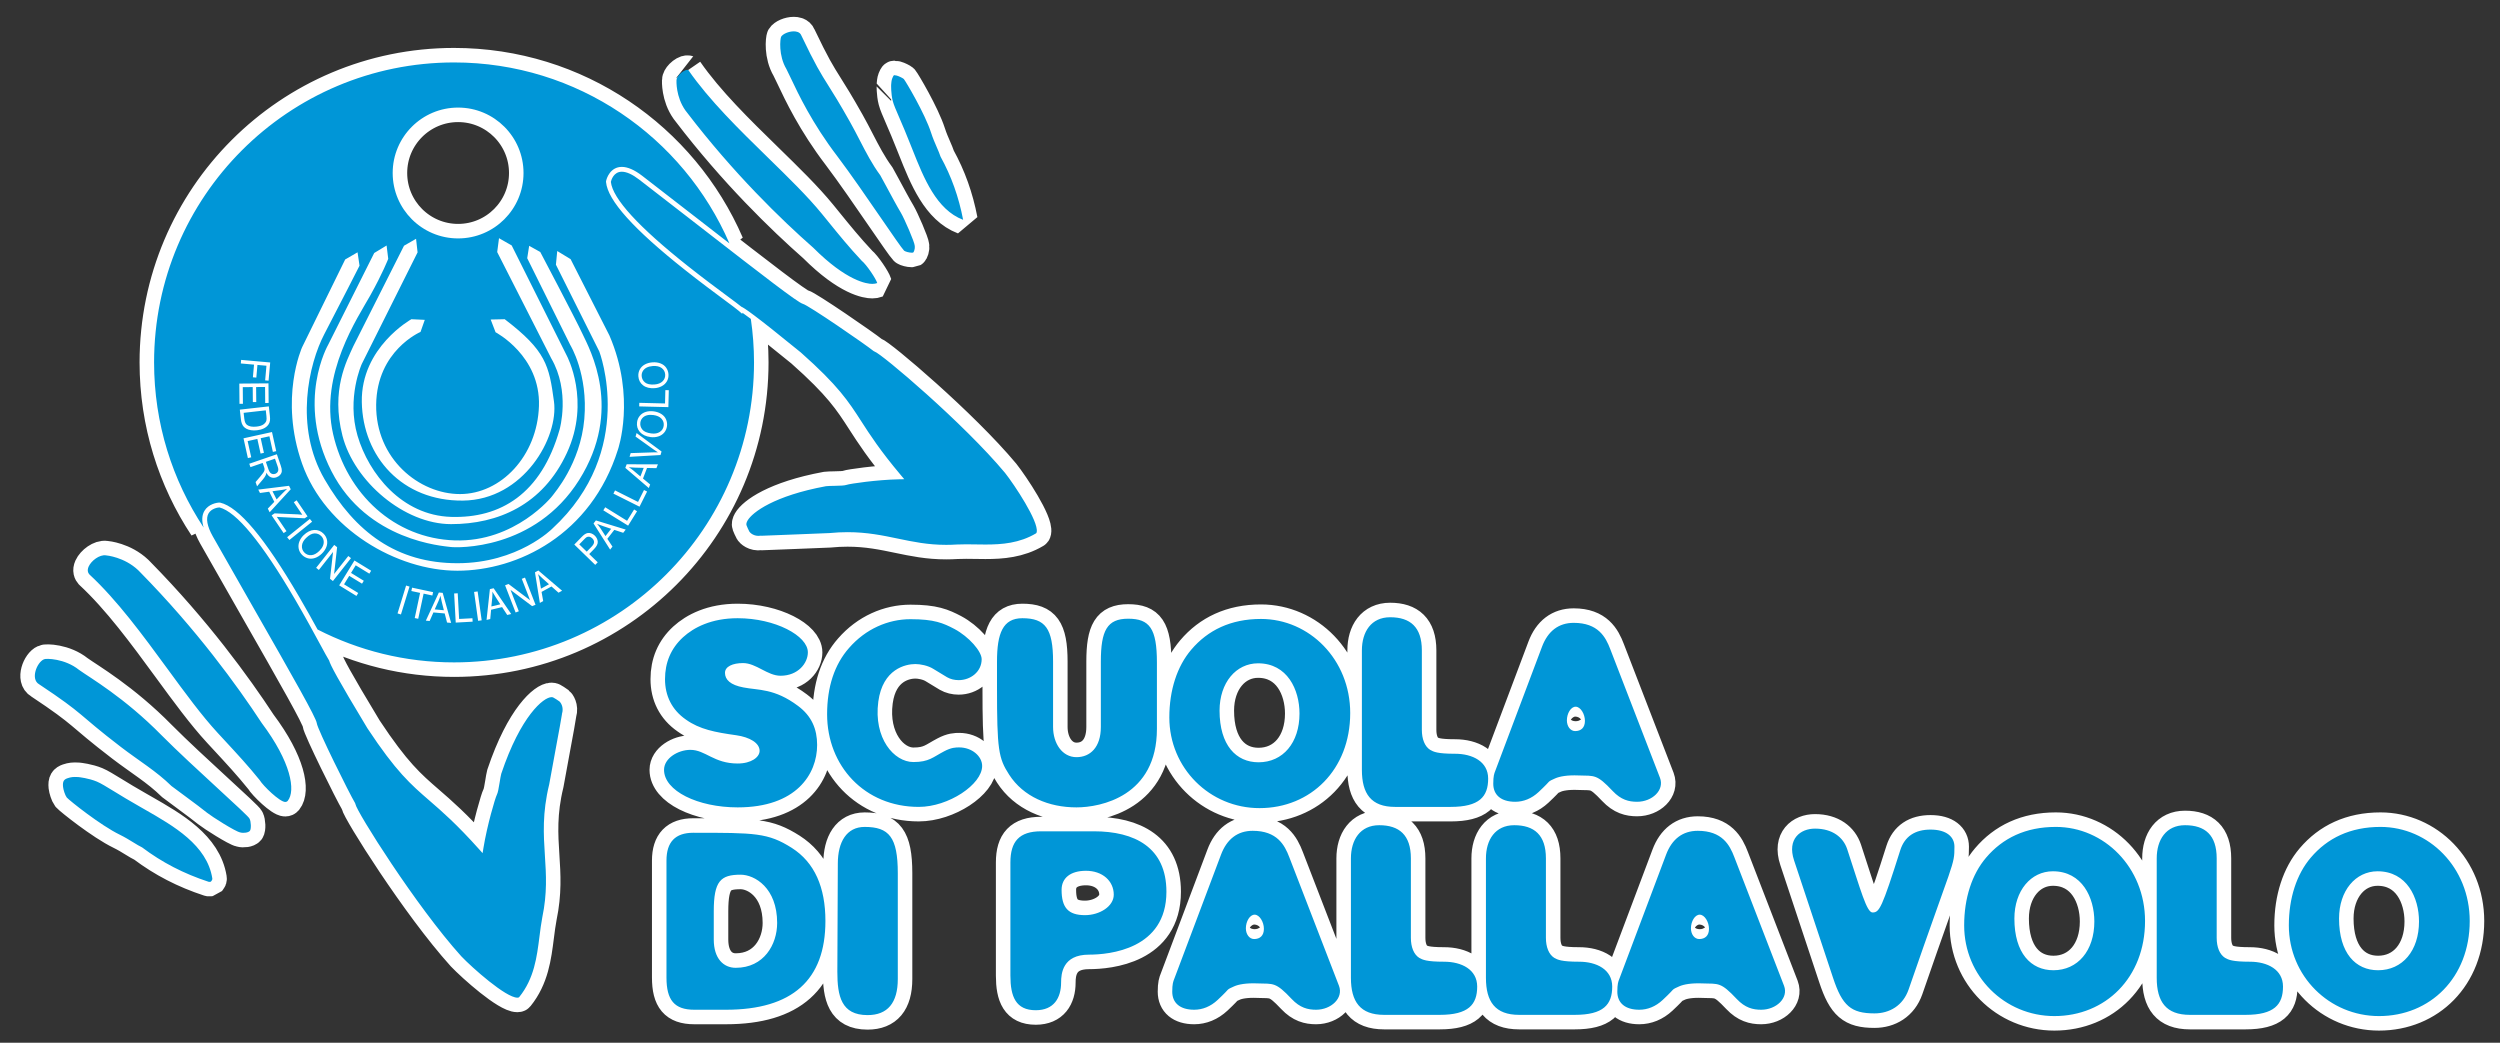 <?xml version="1.0" encoding="UTF-8" standalone="no"?>
<!DOCTYPE svg PUBLIC "-//W3C//DTD SVG 1.1//EN" "http://www.w3.org/Graphics/SVG/1.1/DTD/svg11.dtd">
<svg width="100%" height="100%" viewBox="0 0 2153 898" version="1.1" xmlns="http://www.w3.org/2000/svg" xmlns:xlink="http://www.w3.org/1999/xlink" xml:space="preserve" xmlns:serif="http://www.serif.com/" style="fill-rule:evenodd;clip-rule:evenodd;stroke-miterlimit:1;">
    <rect x="0" y="0" width="2153" height="898" fill="#333333" stroke="none"/>
    <g id="scuolapallavolo-logo" transform="matrix(1,0,0,1,29.151,26.335)">
        <rect x="-29.151" y="-26.335" width="2152.78" height="897.222" style="fill:none;"/>
        <g transform="matrix(1,0,0,1,-29.151,-26.335)">
            <path d="M1769.22,875.046C1726.39,875.046 1691.54,840.614 1691.54,796.954C1691.54,773.433 1698.26,752.863 1710.44,738.588C1724.71,721.792 1744.45,712.138 1770.48,712.138C1812.04,712.138 1847.31,746.988 1847.31,793.171C1847.31,841.875 1813.3,875.046 1769.22,875.046ZM2048.82,875.046C2006,875.046 1971.15,840.614 1971.15,796.954C1971.15,773.433 1977.86,752.863 1990.05,738.588C2004.32,721.792 2024.05,712.138 2050.09,712.138C2091.65,712.138 2126.92,746.988 2126.92,793.171C2126.92,841.875 2092.91,875.046 2048.82,875.046ZM773.183,843.137C773.183,863.71 764.367,874.208 747.154,874.208C724.479,874.208 721.121,857.834 721.121,836.838L721.538,743.624C721.538,725.153 729.096,712.141 744.629,712.141C765.625,712.141 773.183,720.953 773.183,752.024L773.183,843.137ZM1215.05,807.654C1215.05,815.638 1217.57,821.929 1222.19,824.875C1225.13,826.55 1228.49,828.225 1243.6,828.225C1258.72,828.225 1272.15,834.949 1272.15,849.646C1272.15,865.183 1264.6,873.996 1239.83,873.996L1191.96,873.996C1171.39,873.996 1163.41,862.658 1163.41,842.086L1163.41,739.213C1163.41,723.263 1171.39,710.667 1187.76,710.667C1204.97,710.667 1215.05,719.063 1215.05,739.213L1215.05,807.654ZM1909.01,807.654C1909.01,815.638 1911.53,821.929 1916.16,824.875C1919.1,826.55 1922.45,828.225 1937.57,828.225C1952.68,828.225 1966.12,834.949 1966.12,849.646C1966.12,865.183 1958.57,873.996 1933.79,873.996L1885.92,873.996C1865.35,873.996 1857.37,862.658 1857.37,842.086L1857.37,739.213C1857.37,723.263 1865.35,710.667 1881.73,710.667C1898.94,710.667 1909.01,719.063 1909.01,739.213L1909.01,807.654ZM1331.34,807.654C1331.34,815.638 1333.86,821.929 1338.48,824.875C1341.42,826.55 1344.78,828.225 1359.9,828.225C1375,828.225 1388.44,834.949 1388.44,849.646C1388.44,865.183 1380.89,873.996 1356.12,873.996L1308.25,873.996C1287.67,873.996 1279.69,862.658 1279.69,842.086L1279.69,739.213C1279.69,723.263 1287.67,710.667 1304.05,710.667C1321.26,710.667 1331.34,719.063 1331.34,739.213L1331.34,807.654ZM1612.62,785.821C1618.5,785.821 1620.6,782.467 1636.55,732.079C1640.33,720.325 1649.15,714.442 1662.59,714.442C1676.44,714.442 1683.16,720.742 1683.16,729.142C1683.16,745.938 1682.53,739.638 1643.69,852.163C1638.87,866.021 1627.32,872.733 1614.3,872.733C1594.15,872.733 1586.59,866.233 1578.61,842.088L1545.03,740.9C1538.93,722.425 1550.48,713.604 1563.08,713.604C1578.19,713.604 1587.43,721.163 1590.79,731.238C1602.55,766.933 1607.58,785.821 1612.62,785.821ZM1004.52,767.983C1004.52,817.529 955.392,822.142 937.758,822.142C915.083,822.142 913.821,838.517 913.821,846.075C913.821,859.513 907.525,870.008 891.992,870.008C874.775,870.008 870.158,858.25 870.158,840.2L870.158,742.788C870.158,724.729 877.713,715.917 896.613,715.917L941.954,715.917C977.225,715.917 1004.52,729.775 1004.52,767.983ZM710.85,793.171C710.85,843.975 682.3,869.588 625.196,869.588L597.904,869.588C580.692,869.588 573.971,861.188 573.971,841.875L573.971,741.113C573.971,725.154 581.529,717.179 597.063,717.179C650.383,717.179 661.304,717.179 681.879,730.192C701.613,742.788 710.85,764.2 710.85,793.171ZM1153.14,849.013C1157.12,859.51 1146.42,869.585 1133.4,869.585C1126.27,869.585 1119.55,867.909 1112.41,860.349C1098.55,845.651 1096.87,847.336 1083.02,846.913C1073.36,846.498 1066.64,847.751 1062.86,849.435C1059.92,850.697 1058.24,851.535 1057.4,852.373C1057.4,852.373 1054.67,855.523 1048.59,861.187C1042.5,866.859 1035.57,869.585 1028.43,869.585C1016.25,869.585 1009.54,863.71 1009.54,854.05C1009.54,847.336 1010.38,845.236 1011.22,843.137L1051.53,736.075C1056.56,722.638 1065.8,715.492 1078.82,715.492C1099.81,715.492 1106.32,727.675 1110.31,738.163L1153.14,849.013ZM1536.43,849.013C1540.42,859.51 1529.72,869.585 1516.7,869.585C1509.56,869.585 1502.85,867.909 1495.7,860.349C1481.85,845.651 1480.17,847.336 1466.32,846.913C1456.66,846.498 1449.94,847.751 1446.16,849.435C1443.22,850.697 1441.55,851.535 1440.7,852.373C1440.7,852.373 1437.97,855.523 1431.88,861.187C1425.8,866.859 1418.87,869.585 1411.73,869.585C1399.55,869.585 1392.84,863.71 1392.84,854.05C1392.84,847.336 1393.67,845.236 1394.52,843.137L1434.82,736.075C1439.86,722.638 1449.1,715.492 1462.12,715.492C1483.11,715.492 1489.62,727.675 1493.6,738.163L1536.43,849.013ZM188.921,436.988C187.254,437.063 181.996,438.038 179.617,442.113C177.108,446.404 178.371,453.258 183.263,461.929C194.938,482.6 207.167,503.996 218.692,524.163C252.921,584.083 272.317,618.204 272.808,622.796C273.379,628.05 300.813,683.275 305.817,691.638L306.1,692.488C306.971,698.758 358.442,780.588 397.313,823.613C406.621,833.379 435.625,859.196 445.563,859.196C446.733,859.196 447.067,858.783 447.188,858.625C460.029,842.704 462.354,824.288 464.604,806.475C465.329,800.721 466.013,795.288 467.038,789.929C471.35,769.204 470.338,753.438 469.263,736.746C468.113,718.813 466.917,700.267 472.983,675.446C474.396,667.533 476.454,656.4 478.408,645.854C481.092,631.371 483.863,616.4 483.963,615.058L483.925,614.65L484.046,614.525C485.746,608.788 482.663,604.771 481.808,604.083C480.525,603.046 477.513,601.279 476.454,600.683C476.096,600.496 475.592,600.383 475.013,600.383C468.104,600.383 448.421,616.521 431.671,666.388C431.221,668.004 430.758,670.917 430.308,673.725C429.446,679.067 428.813,682.696 427.854,684.533C426.475,687.183 419.55,710.575 416.313,730.425L415.613,734.725L412.708,731.479C393.275,709.767 380.771,698.938 369.738,689.383C353.75,675.533 341.125,664.596 316.388,627.142C290.196,583.796 284.413,572.413 283.463,568.871C282.063,566.65 279.388,561.713 275.754,555.013C270.246,544.85 262.704,530.925 253.958,515.967C225.483,467.242 203.6,440.675 188.921,436.988ZM1768.38,835.577C1789.37,835.577 1803.65,818.779 1803.65,793.592C1803.65,773.021 1793.15,750.346 1767.96,750.346C1749.06,750.346 1734.79,766.933 1734.79,791.071C1734.79,820.879 1749.06,835.577 1768.38,835.577ZM2047.99,835.577C2068.97,835.577 2083.25,818.779 2083.25,793.592C2083.25,773.021 2072.76,750.346 2047.56,750.346C2028.67,750.346 2014.39,766.933 2014.39,791.071C2014.39,820.879 2028.67,835.577 2047.99,835.577ZM614.7,809.129C614.7,825.504 623.1,833.478 633.592,833.478C657.946,833.478 669.283,813.329 669.283,794.854C669.283,764.621 649.971,753.288 637.792,753.288C620.575,753.288 614.7,758.746 614.7,784.771L614.7,809.129ZM1463.38,808.704C1468.42,808.704 1471.78,805.767 1471.78,799.892C1471.78,794.008 1467.99,787.717 1463.79,787.717C1459.6,787.717 1456.24,793.592 1456.24,799.467C1456.24,804.504 1459.18,808.704 1463.38,808.704ZM1080.08,808.704C1085.11,808.704 1088.47,805.767 1088.47,799.892C1088.47,794.008 1084.7,787.717 1080.5,787.717C1076.3,787.717 1072.94,793.592 1072.94,799.467C1072.94,804.504 1075.88,808.704 1080.08,808.704ZM934.396,788.133C946.992,788.133 959.171,780.575 959.171,770.5C959.171,758.746 949.517,749.925 935.238,749.925C921.8,749.925 914.246,756.225 914.246,766.3C914.246,781.421 919.704,788.133 934.396,788.133ZM180.321,759.492L179.6,759.375C158.271,752.392 139.538,742.708 122.367,729.775C120.192,728.767 117.533,727.125 114.708,725.392C111.321,723.313 107.488,720.954 103.125,718.829C86.567,710.788 59.817,689.425 57.504,686.821C55.958,684.788 54.55,680 54.304,677.7C53.771,672.679 55.187,671.233 58.183,670.196C61.196,669.154 63.367,669.013 66.467,669.179L67.662,669.238C68.133,669.283 76.337,670.154 83.433,673.113C86.779,674.508 91.612,677.471 98.304,681.567C104.104,685.117 111.313,689.533 120.083,694.483L124.571,697.054C149.725,711.45 178.242,727.767 182.829,756.388C182.954,757.129 182.708,757.958 182.171,758.592L181.55,759.325L180.321,759.492ZM104.104,643.283C119.996,655.45 134.533,664.033 147.692,676.933C150.267,679.05 170.637,693.658 178.387,699.996C182.279,703.138 202.858,716.233 206.879,716.888C209.671,717.675 213.913,717.121 215.213,715.504C216.517,713.888 216.158,707.371 214.958,705.15C214.688,702.829 166.433,660.667 139.15,633.229C106.992,600.521 77.483,583.692 68.053,576.892C55.858,567.058 39.4,566.838 37.858,567.792C31.717,570.346 26.037,584.971 33.687,589.292C74.158,616.188 65.701,613.867 104.104,643.283ZM1084.7,695.954C1041.88,695.954 1007.03,661.521 1007.03,617.854C1007.03,594.342 1013.74,573.771 1025.92,559.496C1040.2,542.7 1059.93,533.038 1085.96,533.038C1127.53,533.038 1162.8,567.896 1162.8,614.079C1162.8,662.783 1128.79,695.954 1084.7,695.954ZM906.904,626.038C906.904,640.321 914.879,652.071 927.054,652.071C938.813,652.071 948.05,643.671 948.05,626.038L948.05,569.779C948.05,542.908 953.508,532.833 971.563,532.833C990.033,532.833 996.333,541.225 996.333,570.617L996.333,627.721C996.333,685.663 948.05,695.317 927.054,695.317C903.125,695.317 881.288,686.079 869.113,667.192C859.875,652.908 858.617,645.771 858.617,592.029L858.617,569.779C858.617,545.421 863.654,532.408 880.446,532.408C900.183,532.408 906.904,541.225 906.904,569.779L906.904,626.038ZM634.013,633.183C615.958,630.663 602.521,628.138 590.767,619.746C578.592,611.35 572.713,599.167 572.713,584.892C572.713,570.617 577.75,558.442 588.25,548.783C597.483,540.388 612.6,532.408 635.275,532.408C667.608,532.408 695.733,547.521 695.733,561.804C695.733,571.042 687.338,581.954 672.221,581.954C660.883,581.954 651.229,571.042 639.892,571.042C631.075,571.042 624.358,573.979 624.358,579.442C624.358,585.317 628.975,589.929 640.313,592.029C652.908,594.554 666.971,592.663 687.338,607.988C698.883,616.6 703.713,627.721 703.713,641.575C703.713,666.771 685.658,695.317 635.275,695.317C600.842,695.317 571.871,681.042 571.871,662.992C571.871,652.908 584.05,645.771 594.542,645.771C607.563,645.771 614.7,657.533 635.275,657.533C647.029,657.533 654.171,652.071 654.171,646.621C654.171,639.896 645.771,634.858 634.013,633.183ZM1224.5,628.563C1224.5,636.538 1227.02,642.838 1231.64,645.775C1234.58,647.458 1237.94,649.133 1253.06,649.133C1268.17,649.133 1281.6,655.858 1281.6,670.546C1281.6,686.083 1274.05,694.904 1249.27,694.904L1201.41,694.904C1180.83,694.904 1172.86,683.567 1172.86,662.996L1172.86,560.121C1172.86,544.171 1180.83,531.575 1197.21,531.575C1214.42,531.575 1224.5,539.971 1224.5,560.121L1224.5,628.563ZM813.075,647.033C819.375,643.671 823.154,643.671 826.096,643.671C837.008,643.671 845.825,651.233 845.825,659.629C845.825,675.579 816.854,694.9 791.242,694.9C744.638,694.9 712.308,659.629 712.308,615.125C712.308,591.613 718.608,572.292 731.204,558.021C745.479,541.646 764.792,533.246 784.104,533.246C804.675,533.246 812.238,536.608 821.896,541.646C834.492,548.367 845.408,560.958 845.408,567.679C845.408,578.592 835.746,585.729 825.671,585.729C821.896,585.729 818.538,584.892 815.6,583.213L803.838,576.079C799.225,573.142 792.504,571.879 788.304,571.879C779.904,571.879 760.175,576.079 756.396,604.213C752.196,635.696 769.829,656.271 786.625,656.271C800.063,656.271 803.421,652.071 813.075,647.033ZM245.625,690.646C240.954,690.646 226.6,676.821 223.588,671.767C213.633,659.433 204.233,649.275 193.342,637.513L187.5,631.196C173.725,616.283 159.429,596.763 144.3,576.1C122.992,547.004 100.963,516.929 77.013,494.733C76,493.613 74.771,491.433 76.362,487.883C78.583,482.933 85.754,477.408 91.254,478.275C91.742,478.308 107,479.679 119.05,491.088L120.779,492.85C169.138,542.017 204.333,590.542 225.342,622.583C250.688,656.321 254.783,681.017 247.829,689.646C247.304,690.292 246.525,690.646 245.625,690.646ZM1429.6,669.917C1433.58,680.417 1422.88,690.492 1409.86,690.492C1402.73,690.492 1396.01,688.813 1388.87,681.254C1375.01,666.554 1373.33,668.242 1359.48,667.817C1349.82,667.396 1343.1,668.654 1339.32,670.342C1336.38,671.592 1334.71,672.442 1333.87,673.279C1333.87,673.279 1331.13,676.429 1325.05,682.092C1318.96,687.763 1312.03,690.492 1304.9,690.492C1292.71,690.492 1286,684.613 1286,674.954C1286,668.242 1286.84,666.142 1287.67,664.042L1327.98,556.971C1333.02,543.533 1342.27,536.396 1355.28,536.396C1376.28,536.396 1382.78,548.571 1386.77,559.071L1429.6,669.917ZM1083.86,656.483C1104.86,656.483 1119.13,639.688 1119.13,614.5C1119.13,593.929 1108.63,571.246 1083.45,571.246C1064.55,571.246 1050.28,587.833 1050.28,611.979C1050.28,641.788 1064.55,656.483 1083.86,656.483ZM1356.54,629.608C1361.58,629.608 1364.94,626.671 1364.94,620.796C1364.94,614.913 1361.15,608.613 1356.95,608.613C1352.76,608.613 1349.4,614.496 1349.4,620.371C1349.4,625.408 1352.34,629.608 1356.54,629.608ZM646.621,274.638C643.575,272.321 641.033,270.458 639.35,269.325L639.225,270.346L636.267,267.742C634.654,266.321 630.229,263.042 624.108,258.504C615.158,251.862 602.9,242.771 589.792,232.371C545.521,197.287 523.317,172.542 521.904,156.721L521.879,156.492L521.913,156.271C522.254,153.621 525.579,143.725 535.521,143.725C540.525,143.725 546.4,146.287 552.992,151.35C571.029,165.233 589.688,179.729 607.279,193.396C614.279,198.837 621.313,204.296 628.188,209.629C588.517,117.95 497.279,53.779 391.029,53.779C248.354,53.779 132.696,169.437 132.696,312.112C132.696,364.654 148.425,413.508 175.367,454.296C173.633,448.571 173.821,443.775 176.021,440.004C179.463,434.104 186.633,432.813 189.104,432.813L189.629,432.871C205.688,436.637 227.908,463.133 257.558,513.858C263.525,524.071 268.913,533.758 273.496,542.138C308.763,560.196 348.688,570.446 391.029,570.446C533.7,570.446 649.363,454.788 649.363,312.112C649.363,299.379 648.4,286.875 646.621,274.638ZM385.004,536.142L382.971,528.304L373.254,527.442L370.017,534.796L366.75,534.496L377.929,510.271L381.246,510.571L388.513,536.45L385.004,536.142ZM392.467,536.179L391.104,511.1L394.192,510.929L395.396,533.046L406.875,532.429L407.033,535.383L392.467,536.179ZM411.758,534.65L408.275,509.767L411.342,509.342L414.825,534.229L411.758,534.65ZM436.833,529.613L432.413,522.85L422.929,525.121L422.204,533.121L419.017,533.888L421.883,507.358L425.117,506.583L440.254,528.792L436.833,529.613ZM360.175,532.908L357.158,532.267L361.783,510.596L354.263,508.992L354.879,506.087L372.975,509.95L372.35,512.85L364.808,511.237L360.175,532.908ZM345.3,529.175L342.354,528.271L349.729,504.263L352.683,505.167L345.3,529.175ZM458.246,521.987L439.679,508.017L446.808,526.425L444.046,527.488L434.975,504.067L437.929,502.921L456.483,516.888L449.363,498.488L452.121,497.421L461.204,520.842L458.246,521.987ZM379.283,513.046C378.837,514.617 378.275,516.179 377.592,517.717L374.383,524.821L382.263,525.529L380.462,518.375C379.908,516.212 379.517,514.429 379.283,513.046ZM423.938,514.513L423.158,522.275L430.854,520.446L426.867,514.229C425.654,512.354 424.713,510.8 424.042,509.55C424.133,511.192 424.092,512.846 423.938,514.513ZM480.996,510.425L474.95,505.063L466.392,509.75L467.804,517.658L464.925,519.237L460.713,492.904L463.629,491.308L484.083,508.733L480.996,510.425ZM318.083,494.05L306.333,486.842L302.308,493.4L313.313,500.154L311.771,502.663L300.767,495.913L296.292,503.204L308.508,510.692L306.963,513.225L292.113,504.117L305.246,482.696L319.633,491.521L318.083,494.05ZM464.579,499.258L465.875,506.958L472.808,503.15L467.329,498.217C465.663,496.729 464.342,495.475 463.375,494.45C463.888,496.004 464.288,497.608 464.579,499.258ZM284.217,498.438L286.829,475.333L274.588,490.846L272.271,488.996L287.829,469.279L290.325,471.237L287.725,494.325L299.95,478.842L302.279,480.671L286.708,500.4L284.217,498.438ZM260.175,399.35C240.229,342.875 260.175,299.042 260.175,299.042L297.263,223.467L307.929,217.279L309.625,228.804C309.625,228.804 292.483,262.521 279.275,287.804C266.075,313.096 253.146,367.321 279.563,412.833C305.975,458.35 341.654,485.042 393.917,485.042C446.171,485.042 475.667,455.262 475.667,455.262C548.717,387.833 516.125,302.704 516.125,302.704L478.763,227.967L479.888,216.175L491.408,223.187L524.842,288.921C547.875,342.304 532.142,387.254 532.142,387.254C509.104,460.588 445.888,491.504 393.917,491.504C341.938,491.496 280.121,455.817 260.175,399.35ZM514.763,484.258L512.608,486.475L494.583,468.971L500.713,462.654C501.792,461.546 502.675,460.75 503.358,460.279C504.3,459.604 505.25,459.179 506.204,459.025C507.163,458.871 508.175,458.983 509.25,459.375C510.325,459.767 511.313,460.392 512.204,461.254C513.738,462.742 514.596,464.454 514.775,466.392C514.963,468.325 513.9,470.483 511.6,472.85L507.433,477.146L514.763,484.258ZM265.171,480.817C263.213,480.279 261.521,479.296 260.104,477.842C258.567,476.271 257.608,474.462 257.221,472.429C256.833,470.392 257.038,468.367 257.821,466.35C258.613,464.321 259.8,462.55 261.379,461C264.363,458.096 267.429,456.558 270.571,456.396C273.717,456.242 276.429,457.342 278.729,459.692C280.229,461.237 281.188,463.013 281.604,465.021C282.021,467.033 281.838,469.058 281.05,471.092C280.267,473.129 278.967,475.025 277.171,476.775C275.35,478.554 273.383,479.808 271.279,480.525C269.171,481.25 267.138,481.337 265.171,480.817ZM278.696,465.563C278.433,464.092 277.767,462.804 276.692,461.704C275.167,460.142 273.271,459.363 271.017,459.363C268.754,459.363 266.275,460.679 263.563,463.325C261.4,465.442 260.217,467.646 260.025,469.95C259.837,472.246 260.538,474.213 262.125,475.842C263.75,477.508 265.721,478.267 268.021,478.113C270.333,477.958 272.646,476.746 274.967,474.492C276.429,473.058 277.475,471.583 278.121,470.063C278.767,468.533 278.954,467.038 278.696,465.563ZM510.054,463.617C509.3,462.875 508.488,462.429 507.604,462.258C506.725,462.096 505.921,462.217 505.188,462.633C504.717,462.9 503.992,463.538 503.021,464.538L498.863,468.825L505.3,475.083L509.508,470.754C510.892,469.321 511.592,468.029 511.6,466.863C511.617,465.708 511.096,464.625 510.054,463.617ZM536.708,458.862L529.038,456.329L523.042,464.029L527.463,470.729L525.442,473.317L511.146,450.804L513.188,448.183L538.871,456.079L536.708,458.862ZM332.938,211.421L334.346,222.921C334.346,222.921 329.575,235.283 318.896,254.396C308.217,273.496 275.071,322.108 286.871,373.8C298.671,425.496 339.688,463.712 391.667,465.396C443.642,467.079 475.667,427.467 476.233,426.342C476.792,425.229 499.833,399.658 503.208,360.883C506.571,322.117 491.121,297.108 491.121,297.108L454.038,222.367L455.721,211.7L465.279,217.029C465.279,217.029 495.058,273.508 501.517,287.267C507.983,301.037 536.917,352.737 498.713,413.425C460.504,474.112 393.354,471.867 387.725,471.021C382.108,470.183 316.367,466.25 285.467,405.842C254.554,345.437 282.654,296.829 282.654,296.829L322.271,217.883L332.938,211.421ZM729.95,458.3C746.663,458.3 760.175,461.121 773.246,463.846C786.517,466.613 799.05,469.229 814.883,469.229C817.908,469.229 821.004,469.129 824.096,468.929C829.379,468.675 834.725,468.767 840.204,468.854C843.013,468.896 845.846,468.946 848.7,468.946C862.908,468.946 878.004,467.779 892.142,459.367C892.283,459.279 892.663,459.058 892.833,458.129C894.525,448.996 873.717,417.621 865.521,407.238C830.025,364.633 759.092,304.5 753.192,302.771L752.404,302.371C745.104,296.467 696.271,262.892 691.4,261.663C687.075,260.563 657.179,237.446 604.717,196.688C587.129,183.021 568.483,168.529 550.45,154.654C544.608,150.167 539.579,147.892 535.517,147.892C528.313,147.892 526.354,155.363 526.075,156.629C527.621,171.075 549.925,195.458 592.375,229.108C605.433,239.467 617.663,248.533 626.588,255.154C632.25,259.35 636.475,262.483 638.496,264.167C640.646,265.017 649.008,270.325 689.642,303.517C721.992,332.183 730.692,345.683 741.708,362.775C749.304,374.558 757.913,387.921 775.938,409.35L778.746,412.688L774.388,412.775C755.042,413.167 731.888,416.575 729.192,417.533C727.3,418.204 723.75,418.308 718.55,418.408C715.813,418.454 712.988,418.504 711.283,418.725C666.729,426.963 647.888,441.196 643.796,448.304C642.867,449.933 642.542,451.371 642.896,452.363C643.3,453.392 644.571,456.5 645.375,457.854C645.883,458.713 649.229,462.2 654.925,461.363L655.338,461.304L655.738,461.404C658.596,461.358 671.542,460.821 685.254,460.25C695.633,459.813 706.613,459.358 714.525,459.075C719.654,458.563 724.888,458.3 729.95,458.3ZM247.283,462.638L266.846,446.892L268.788,449.292L249.221,465.046L247.283,462.638ZM521.446,461.671L526.313,455.421L519.325,453.071C517.204,452.354 515.496,451.725 514.2,451.171C515.283,452.392 516.296,453.713 517.213,455.113L521.446,461.671ZM244.267,459.104L233.921,443.829L236.479,442.104L256.504,442.967C257.925,443.025 259.2,443.129 260.325,443.296L253.025,432.521L255.475,430.85L264.858,444.688L262.4,446.354L240.621,445.287L238.367,445.108L246.725,457.438L244.267,459.104ZM540.938,452.7L519.579,439.479L521.204,436.858L540.042,448.517L546.1,438.746L548.621,440.3L540.938,452.7ZM311.562,313.446C311.562,313.446 298.313,342.542 307.921,375.271C317.533,408.008 346.108,443.854 388.45,445.15C430.783,446.45 466.108,425.667 481.958,369.821C481.958,369.821 491.313,337.087 474.688,308.517L428.188,217.087L429.746,205.129L440.654,211.362L488.188,306.442C488.188,306.442 508.963,345.146 488.188,390.079C467.413,435.017 428.717,451.375 388.45,451.375C348.188,451.375 305.067,414.763 294.933,375.271C284.804,335.796 298.746,310.5 304.283,298.125L347.929,211.625L358.313,205.65L359.617,217.346L311.562,313.446ZM230.638,438.013L236.217,432.175L231.842,423.454L223.888,424.567L222.417,421.646L248.896,418.383L250.388,421.354L232.217,441.163L230.638,438.013ZM550.754,436.358L528.275,425.104L529.667,422.346L549.475,432.267L554.621,421.987L557.271,423.317L550.754,436.358ZM396.163,425.487C431.279,425.487 462.746,392.896 464.15,349.629C465.554,306.358 426.779,286.138 426.779,286.138L422.571,275.175L434.654,274.9C470.333,302.146 472.863,314.792 477.075,345.7C481.292,376.6 450.95,430.55 398.692,431.112C346.429,431.671 312.438,393.458 311.588,346.258C310.746,299.058 354.3,274.9 354.3,274.9L365.817,275.458L362.163,285.85C362.163,285.85 324.517,301.867 323.954,348.508C323.392,395.142 361.042,425.487 396.163,425.487ZM234.654,423.042L238.208,430.104L243.333,424.808C244.892,423.196 246.196,421.925 247.25,420.992C245.675,421.446 244.058,421.788 242.392,422.017L234.654,423.042ZM565.308,403.188L557.229,403.013L553.742,412.125L559.925,417.246L558.754,420.304L538.504,402.938L539.7,399.837L566.575,399.9L565.308,403.188ZM220.113,415.154L224.046,410.537C225.175,409.188 226.025,408.112 226.592,407.3C227.163,406.483 227.521,405.808 227.667,405.271C227.821,404.729 227.879,404.208 227.842,403.717C227.804,403.358 227.654,402.808 227.392,402.05L226.229,398.667L215.683,402.304L214.675,399.379L238.433,391.2L241.8,400.983C242.475,402.954 242.779,404.517 242.704,405.688C242.633,406.858 242.158,407.933 241.288,408.921C240.412,409.904 239.338,410.621 238.025,411.075C236.342,411.654 234.742,411.637 233.242,411.017C231.733,410.408 230.458,409.092 229.421,407.087C229.283,407.992 229.092,408.717 228.838,409.254C228.292,410.392 227.521,411.563 226.517,412.758L221.375,418.829L220.113,415.154ZM551.529,410.321L554.363,402.933L546.992,402.721C544.754,402.654 542.938,402.55 541.542,402.404C542.938,403.258 544.283,404.217 545.567,405.292L551.529,410.321ZM232.638,406.983C233.192,407.642 233.867,408.05 234.654,408.213C235.442,408.375 236.217,408.325 236.992,408.067C238.113,407.675 238.904,406.975 239.367,405.975C239.833,404.967 239.783,403.646 239.221,402.013L236.813,395.021L228.954,397.729L231.117,404.013C231.571,405.338 232.083,406.333 232.638,406.983ZM209.708,377.483L234.242,372.067L237.887,388.542L234.992,389.183L232.021,375.721L224.504,377.379L227.288,389.987L224.408,390.625L221.625,378.017L213.267,379.862L216.358,393.854L213.471,394.5L209.708,377.483ZM568.833,391.879L542.175,393.425L543.121,390.217L562.342,389.575C563.883,389.517 565.321,389.517 566.638,389.567C565.425,388.833 564.229,388.037 563.05,387.192L547.329,375.971L548.221,372.946L569.729,388.833L568.833,391.879ZM574.404,367.029C574.113,369.208 573.279,371.079 571.929,372.642C570.567,374.204 568.85,375.304 566.771,375.921C564.696,376.55 562.563,376.712 560.375,376.429C556.238,375.883 553.142,374.417 551.079,372.042C549.013,369.671 548.196,366.858 548.629,363.596C548.904,361.454 549.713,359.608 551.046,358.037C552.371,356.467 554.075,355.358 556.158,354.725C558.242,354.079 560.529,353.925 563.025,354.258C565.554,354.6 567.746,355.375 569.613,356.587C571.483,357.792 572.817,359.329 573.608,361.208C574.408,363.079 574.667,365.017 574.404,367.029ZM562.583,357.421C560.558,357.154 558.742,357.233 557.146,357.667C555.554,358.104 554.254,358.879 553.258,360C552.267,361.108 551.671,362.433 551.467,363.954C551.175,366.121 551.733,368.096 553.129,369.871C554.517,371.646 557.096,372.783 560.846,373.283C563.846,373.679 566.308,373.25 568.233,371.971C570.158,370.7 571.275,368.938 571.575,366.675C571.879,364.371 571.263,362.363 569.713,360.633C568.167,358.917 565.792,357.846 562.583,357.421ZM207.479,361.162L206.529,352.787L231.508,349.971L232.4,357.971C232.604,359.771 232.638,361.162 232.508,362.138C232.329,363.504 231.858,364.7 231.108,365.742C230.133,367.087 228.808,368.167 227.154,368.967C225.483,369.771 223.542,370.292 221.313,370.546C219.413,370.763 217.717,370.746 216.204,370.496C214.688,370.25 213.425,369.858 212.392,369.325C211.358,368.787 210.521,368.167 209.883,367.467C209.25,366.758 208.729,365.888 208.321,364.837C207.917,363.787 207.633,362.558 207.479,361.162ZM211.25,364.029C211.65,364.867 212.163,365.508 212.779,365.967C213.642,366.608 214.758,367.058 216.125,367.317C217.492,367.571 219.125,367.583 221.008,367.383C223.613,367.079 225.579,366.463 226.892,365.504C228.204,364.55 229.033,363.475 229.392,362.288C229.633,361.425 229.65,360.083 229.446,358.25L228.9,353.383L209.821,355.533L210.383,360.488C210.55,362.013 210.838,363.192 211.25,364.029ZM575.6,350.621L550.483,349.996L550.567,346.912L572.717,347.462L573.004,335.967L575.967,336.037L575.6,350.621ZM206.092,330.35L231.213,330.146L231.354,347.025L228.388,347.05L228.275,333.254L220.575,333.329L220.692,346.233L217.746,346.258L217.638,333.346L209.079,333.417L209.2,347.75L206.238,347.783L206.092,330.35ZM550.996,318.15C551.983,316.354 553.429,314.929 555.342,313.879C557.254,312.829 559.471,312.225 561.975,312.037C564.521,311.867 566.833,312.179 568.9,312.992C570.975,313.804 572.592,315.042 573.742,316.721C574.9,318.396 575.55,320.242 575.688,322.263C575.85,324.45 575.417,326.454 574.404,328.267C573.383,330.067 571.921,331.483 570.008,332.517C568.104,333.542 566.05,334.133 563.846,334.287C559.683,334.583 556.35,333.775 553.854,331.871C551.354,329.958 549.988,327.362 549.754,324.083C549.6,321.933 550.021,319.958 550.996,318.15ZM563.671,331.117C566.688,330.896 569.013,329.979 570.654,328.342C572.279,326.713 573.017,324.754 572.854,322.475C572.688,320.163 571.679,318.317 569.821,316.942C567.954,315.567 565.408,314.996 562.188,315.225C560.15,315.371 558.383,315.817 556.913,316.558C555.429,317.313 554.325,318.333 553.575,319.625C552.817,320.921 552.5,322.329 552.608,323.867C552.763,326.054 553.696,327.871 555.421,329.325C557.15,330.783 559.9,331.375 563.671,331.117ZM207.663,309.933L232.688,312.154L231.292,327.846L228.346,327.583L229.458,314.971L221.708,314.287L220.746,325.192L217.788,324.929L218.763,314.017L207.392,313.008L207.663,309.933ZM591.979,60.142C590.254,60.142 587.592,61.629 585.496,63.754C583.654,65.625 582.567,67.667 582.588,69.208C582.579,69.5 581.896,83.283 590.267,95.096L591.654,96.9C631.717,149.321 672.871,189.146 700.346,213.325C729.25,242.238 746.588,244.479 751.217,244.479C752.888,244.479 754.342,244.233 755.488,243.763C754.421,240.104 746.283,227.929 742.113,224.563C731.15,212.867 722.667,202.425 712.854,190.342L707.804,184.138C695.625,169.192 679.071,153.029 661.542,135.917C636.617,111.567 610.833,86.396 592.738,60.279C592.788,60.354 592.613,60.142 591.979,60.142ZM778.567,215.817L778.842,216.021C779.804,216.733 783.067,217.633 785.363,217.633C786.125,217.633 786.4,217.521 786.404,217.521C787.029,217.146 788.129,214.267 787.808,211.875C787.729,208.596 778.721,188.046 775.871,183.267C772.725,178.067 767.125,167.65 763.038,160.042C760.704,155.688 758.683,151.929 758.092,150.963C751.075,141.421 745.925,131.45 740.471,120.892C737.804,115.721 735.046,110.379 731.942,104.867C722.971,88.908 717.654,80.471 713.383,73.692C706.688,63.063 702.267,56.042 690.05,30.433C688.863,27.425 685.5,27 683.596,27C679.263,27 674.167,29.175 672.692,31.654C671.892,33.304 670.225,47.667 677.267,59.488C678.283,61.421 679.479,63.95 680.95,67.075C687.388,80.725 699.375,106.138 721.104,134.563C732.7,149.925 747.242,171.088 758.929,188.096C768.054,201.363 776.679,213.917 778.567,215.817ZM394.521,92.646C425.629,92.646 450.854,117.875 450.854,148.987C450.854,180.104 425.629,205.325 394.521,205.325C363.404,205.325 338.175,180.1 338.175,148.987C338.175,117.875 363.404,92.646 394.521,92.646ZM767.45,73.1C767.454,73.1 767.196,80.662 768.9,87.192C769.688,90.25 771.788,95.108 774.696,101.833C777.304,107.875 780.558,115.387 784.104,124.496L785.942,129.104C795.558,153.287 806.417,180.583 829.446,189.313C825.683,169.604 819.304,151.775 810.004,134.904C809.083,132.167 807.979,129.621 806.692,126.667C805.138,123.083 803.371,119.017 801.879,114.396C796.525,97.733 779.929,69.883 778.371,68.05C777.629,67.308 774.071,65.55 772.238,65.079C771.325,64.854 770.617,64.733 770.138,64.733C769.625,64.875 769.329,65.454 769.217,65.671C767.892,68.237 767.775,69.542 767.563,71.908L767.45,73.1Z" style="fill:none;fill-rule:nonzero;stroke:white;stroke-width:25px;"/>
            <path d="M1769.22,875.046C1726.39,875.046 1691.54,840.614 1691.54,796.954C1691.54,773.433 1698.26,752.863 1710.44,738.588C1724.71,721.792 1744.45,712.138 1770.48,712.138C1812.04,712.138 1847.31,746.988 1847.31,793.171C1847.31,841.875 1813.3,875.046 1769.22,875.046ZM2048.82,875.046C2006,875.046 1971.15,840.614 1971.15,796.954C1971.15,773.433 1977.86,752.863 1990.05,738.588C2004.32,721.792 2024.05,712.138 2050.09,712.138C2091.65,712.138 2126.92,746.988 2126.92,793.171C2126.92,841.875 2092.91,875.046 2048.82,875.046ZM773.183,843.137C773.183,863.71 764.367,874.208 747.154,874.208C724.479,874.208 721.121,857.834 721.121,836.838L721.538,743.624C721.538,725.153 729.096,712.141 744.629,712.141C765.625,712.141 773.183,720.953 773.183,752.024L773.183,843.137ZM1215.05,807.654C1215.05,815.638 1217.57,821.929 1222.19,824.875C1225.13,826.55 1228.49,828.225 1243.6,828.225C1258.72,828.225 1272.15,834.949 1272.15,849.646C1272.15,865.183 1264.6,873.996 1239.83,873.996L1191.96,873.996C1171.39,873.996 1163.41,862.658 1163.41,842.086L1163.41,739.213C1163.41,723.263 1171.39,710.667 1187.76,710.667C1204.97,710.667 1215.05,719.063 1215.05,739.213L1215.05,807.654ZM1909.01,807.654C1909.01,815.638 1911.53,821.929 1916.16,824.875C1919.1,826.55 1922.45,828.225 1937.57,828.225C1952.68,828.225 1966.12,834.949 1966.12,849.646C1966.12,865.183 1958.57,873.996 1933.79,873.996L1885.92,873.996C1865.35,873.996 1857.37,862.658 1857.37,842.086L1857.37,739.213C1857.37,723.263 1865.35,710.667 1881.73,710.667C1898.94,710.667 1909.01,719.063 1909.01,739.213L1909.01,807.654ZM1331.34,807.654C1331.34,815.638 1333.86,821.929 1338.48,824.875C1341.42,826.55 1344.78,828.225 1359.9,828.225C1375,828.225 1388.44,834.949 1388.44,849.646C1388.44,865.183 1380.89,873.996 1356.12,873.996L1308.25,873.996C1287.67,873.996 1279.69,862.658 1279.69,842.086L1279.69,739.213C1279.69,723.263 1287.67,710.667 1304.05,710.667C1321.26,710.667 1331.34,719.063 1331.34,739.213L1331.34,807.654ZM1612.62,785.821C1618.5,785.821 1620.6,782.467 1636.55,732.079C1640.33,720.325 1649.15,714.442 1662.59,714.442C1676.44,714.442 1683.16,720.742 1683.16,729.142C1683.16,745.938 1682.53,739.638 1643.69,852.163C1638.87,866.021 1627.32,872.733 1614.3,872.733C1594.15,872.733 1586.59,866.233 1578.61,842.088L1545.03,740.9C1538.93,722.425 1550.48,713.604 1563.08,713.604C1578.19,713.604 1587.43,721.163 1590.79,731.238C1602.55,766.933 1607.58,785.821 1612.62,785.821ZM1004.52,767.983C1004.52,817.529 955.392,822.142 937.758,822.142C915.083,822.142 913.821,838.517 913.821,846.075C913.821,859.513 907.525,870.008 891.992,870.008C874.775,870.008 870.158,858.25 870.158,840.2L870.158,742.788C870.158,724.729 877.713,715.917 896.613,715.917L941.954,715.917C977.225,715.917 1004.52,729.775 1004.52,767.983ZM710.85,793.171C710.85,843.975 682.3,869.588 625.196,869.588L597.904,869.588C580.692,869.588 573.971,861.188 573.971,841.875L573.971,741.113C573.971,725.154 581.529,717.179 597.063,717.179C650.383,717.179 661.304,717.179 681.879,730.192C701.613,742.788 710.85,764.2 710.85,793.171ZM1153.14,849.013C1157.12,859.51 1146.42,869.585 1133.4,869.585C1126.27,869.585 1119.55,867.909 1112.41,860.349C1098.55,845.651 1096.87,847.336 1083.02,846.913C1073.36,846.498 1066.64,847.751 1062.86,849.435C1059.92,850.697 1058.24,851.535 1057.4,852.373C1057.4,852.373 1054.67,855.523 1048.59,861.187C1042.5,866.859 1035.57,869.585 1028.43,869.585C1016.25,869.585 1009.54,863.71 1009.54,854.05C1009.54,847.336 1010.38,845.236 1011.22,843.137L1051.53,736.075C1056.56,722.638 1065.8,715.492 1078.82,715.492C1099.81,715.492 1106.32,727.675 1110.31,738.163L1153.14,849.013ZM1536.43,849.013C1540.42,859.51 1529.72,869.585 1516.7,869.585C1509.56,869.585 1502.85,867.909 1495.7,860.349C1481.85,845.651 1480.17,847.336 1466.32,846.913C1456.66,846.498 1449.94,847.751 1446.16,849.435C1443.22,850.697 1441.55,851.535 1440.7,852.373C1440.7,852.373 1437.97,855.523 1431.88,861.187C1425.8,866.859 1418.87,869.585 1411.73,869.585C1399.55,869.585 1392.84,863.71 1392.84,854.05C1392.84,847.336 1393.67,845.236 1394.52,843.137L1434.82,736.075C1439.86,722.638 1449.1,715.492 1462.12,715.492C1483.11,715.492 1489.62,727.675 1493.6,738.163L1536.43,849.013ZM188.921,436.988C187.254,437.063 181.996,438.038 179.617,442.113C177.108,446.404 178.371,453.258 183.263,461.929C194.938,482.6 207.167,503.996 218.692,524.163C252.921,584.083 272.317,618.204 272.808,622.796C273.379,628.05 300.813,683.275 305.817,691.638L306.1,692.488C306.971,698.758 358.442,780.588 397.313,823.613C406.621,833.379 435.625,859.196 445.563,859.196C446.733,859.196 447.067,858.783 447.188,858.625C460.029,842.704 462.354,824.288 464.604,806.475C465.329,800.721 466.013,795.288 467.038,789.929C471.35,769.204 470.338,753.438 469.263,736.746C468.113,718.813 466.917,700.267 472.983,675.446C474.396,667.533 476.454,656.4 478.408,645.854C481.092,631.371 483.863,616.4 483.963,615.058L483.925,614.65L484.046,614.525C485.746,608.788 482.663,604.771 481.808,604.083C480.525,603.046 477.513,601.279 476.454,600.683C476.096,600.496 475.592,600.383 475.013,600.383C468.104,600.383 448.421,616.521 431.671,666.388C431.221,668.004 430.758,670.917 430.308,673.725C429.446,679.067 428.813,682.696 427.854,684.533C426.475,687.183 419.55,710.575 416.313,730.425L415.613,734.725L412.708,731.479C393.275,709.767 380.771,698.938 369.738,689.383C353.75,675.533 341.125,664.596 316.388,627.142C290.196,583.796 284.413,572.413 283.463,568.871C282.063,566.65 279.388,561.713 275.754,555.013C270.246,544.85 262.704,530.925 253.958,515.967C225.483,467.242 203.6,440.675 188.921,436.988ZM1768.38,835.577C1789.37,835.577 1803.65,818.779 1803.65,793.592C1803.65,773.021 1793.15,750.346 1767.96,750.346C1749.06,750.346 1734.79,766.933 1734.79,791.071C1734.79,820.879 1749.06,835.577 1768.38,835.577ZM2047.99,835.577C2068.97,835.577 2083.25,818.779 2083.25,793.592C2083.25,773.021 2072.76,750.346 2047.56,750.346C2028.67,750.346 2014.39,766.933 2014.39,791.071C2014.39,820.879 2028.67,835.577 2047.99,835.577ZM614.7,809.129C614.7,825.504 623.1,833.478 633.592,833.478C657.946,833.478 669.283,813.329 669.283,794.854C669.283,764.621 649.971,753.288 637.792,753.288C620.575,753.288 614.7,758.746 614.7,784.771L614.7,809.129ZM1463.38,808.704C1468.42,808.704 1471.78,805.767 1471.78,799.892C1471.78,794.008 1467.99,787.717 1463.79,787.717C1459.6,787.717 1456.24,793.592 1456.24,799.467C1456.24,804.504 1459.18,808.704 1463.38,808.704ZM1080.08,808.704C1085.11,808.704 1088.47,805.767 1088.47,799.892C1088.47,794.008 1084.7,787.717 1080.5,787.717C1076.3,787.717 1072.94,793.592 1072.94,799.467C1072.94,804.504 1075.88,808.704 1080.08,808.704ZM934.396,788.133C946.992,788.133 959.171,780.575 959.171,770.5C959.171,758.746 949.517,749.925 935.238,749.925C921.8,749.925 914.246,756.225 914.246,766.3C914.246,781.421 919.704,788.133 934.396,788.133ZM180.321,759.492L179.6,759.375C158.271,752.392 139.538,742.708 122.367,729.775C120.192,728.767 117.533,727.125 114.708,725.392C111.321,723.313 107.488,720.954 103.125,718.829C86.567,710.788 59.817,689.425 57.504,686.821C55.958,684.788 54.55,680 54.304,677.7C53.771,672.679 55.187,671.233 58.183,670.196C61.196,669.154 63.367,669.013 66.467,669.179L67.662,669.238C68.133,669.283 76.337,670.154 83.433,673.113C86.779,674.508 91.612,677.471 98.304,681.567C104.104,685.117 111.313,689.533 120.083,694.483L124.571,697.054C149.725,711.45 178.242,727.767 182.829,756.388C182.954,757.129 182.708,757.958 182.171,758.592L181.55,759.325L180.321,759.492ZM104.104,643.283C119.996,655.45 134.533,664.033 147.692,676.933C150.267,679.05 170.637,693.658 178.387,699.996C182.279,703.138 202.858,716.233 206.879,716.888C209.671,717.675 213.913,717.121 215.213,715.504C216.517,713.888 216.158,707.371 214.958,705.15C214.688,702.829 166.433,660.667 139.15,633.229C106.992,600.521 77.483,583.692 68.053,576.892C55.858,567.058 39.4,566.838 37.858,567.792C31.717,570.346 26.037,584.971 33.687,589.292C74.158,616.188 65.701,613.867 104.104,643.283ZM1084.7,695.954C1041.88,695.954 1007.03,661.521 1007.03,617.854C1007.03,594.342 1013.74,573.771 1025.92,559.496C1040.2,542.7 1059.93,533.038 1085.96,533.038C1127.53,533.038 1162.8,567.896 1162.8,614.079C1162.8,662.783 1128.79,695.954 1084.7,695.954ZM906.904,626.038C906.904,640.321 914.879,652.071 927.054,652.071C938.813,652.071 948.05,643.671 948.05,626.038L948.05,569.779C948.05,542.908 953.508,532.833 971.563,532.833C990.033,532.833 996.333,541.225 996.333,570.617L996.333,627.721C996.333,685.663 948.05,695.317 927.054,695.317C903.125,695.317 881.288,686.079 869.113,667.192C859.875,652.908 858.617,645.771 858.617,592.029L858.617,569.779C858.617,545.421 863.654,532.408 880.446,532.408C900.183,532.408 906.904,541.225 906.904,569.779L906.904,626.038ZM634.013,633.183C615.958,630.663 602.521,628.138 590.767,619.746C578.592,611.35 572.713,599.167 572.713,584.892C572.713,570.617 577.75,558.442 588.25,548.783C597.483,540.388 612.6,532.408 635.275,532.408C667.608,532.408 695.733,547.521 695.733,561.804C695.733,571.042 687.338,581.954 672.221,581.954C660.883,581.954 651.229,571.042 639.892,571.042C631.075,571.042 624.358,573.979 624.358,579.442C624.358,585.317 628.975,589.929 640.313,592.029C652.908,594.554 666.971,592.663 687.338,607.988C698.883,616.6 703.713,627.721 703.713,641.575C703.713,666.771 685.658,695.317 635.275,695.317C600.842,695.317 571.871,681.042 571.871,662.992C571.871,652.908 584.05,645.771 594.542,645.771C607.563,645.771 614.7,657.533 635.275,657.533C647.029,657.533 654.171,652.071 654.171,646.621C654.171,639.896 645.771,634.858 634.013,633.183ZM1224.5,628.563C1224.5,636.538 1227.02,642.838 1231.64,645.775C1234.58,647.458 1237.94,649.133 1253.06,649.133C1268.17,649.133 1281.6,655.858 1281.6,670.546C1281.6,686.083 1274.05,694.904 1249.27,694.904L1201.41,694.904C1180.83,694.904 1172.86,683.567 1172.86,662.996L1172.86,560.121C1172.86,544.171 1180.83,531.575 1197.21,531.575C1214.42,531.575 1224.5,539.971 1224.5,560.121L1224.5,628.563ZM813.075,647.033C819.375,643.671 823.154,643.671 826.096,643.671C837.008,643.671 845.825,651.233 845.825,659.629C845.825,675.579 816.854,694.9 791.242,694.9C744.638,694.9 712.308,659.629 712.308,615.125C712.308,591.613 718.608,572.292 731.204,558.021C745.479,541.646 764.792,533.246 784.104,533.246C804.675,533.246 812.238,536.608 821.896,541.646C834.492,548.367 845.408,560.958 845.408,567.679C845.408,578.592 835.746,585.729 825.671,585.729C821.896,585.729 818.538,584.892 815.6,583.213L803.838,576.079C799.225,573.142 792.504,571.879 788.304,571.879C779.904,571.879 760.175,576.079 756.396,604.213C752.196,635.696 769.829,656.271 786.625,656.271C800.063,656.271 803.421,652.071 813.075,647.033ZM245.625,690.646C240.954,690.646 226.6,676.821 223.588,671.767C213.633,659.433 204.233,649.275 193.342,637.513L187.5,631.196C173.725,616.283 159.429,596.763 144.3,576.1C122.992,547.004 100.963,516.929 77.013,494.733C76,493.613 74.771,491.433 76.362,487.883C78.583,482.933 85.754,477.408 91.254,478.275C91.742,478.308 107,479.679 119.05,491.088L120.779,492.85C169.138,542.017 204.333,590.542 225.342,622.583C250.688,656.321 254.783,681.017 247.829,689.646C247.304,690.292 246.525,690.646 245.625,690.646ZM1429.6,669.917C1433.58,680.417 1422.88,690.492 1409.86,690.492C1402.73,690.492 1396.01,688.813 1388.87,681.254C1375.01,666.554 1373.33,668.242 1359.48,667.817C1349.82,667.396 1343.1,668.654 1339.32,670.342C1336.38,671.592 1334.71,672.442 1333.87,673.279C1333.87,673.279 1331.13,676.429 1325.05,682.092C1318.96,687.763 1312.03,690.492 1304.9,690.492C1292.71,690.492 1286,684.613 1286,674.954C1286,668.242 1286.84,666.142 1287.67,664.042L1327.98,556.971C1333.02,543.533 1342.27,536.396 1355.28,536.396C1376.28,536.396 1382.78,548.571 1386.77,559.071L1429.6,669.917ZM1083.86,656.483C1104.86,656.483 1119.13,639.688 1119.13,614.5C1119.13,593.929 1108.63,571.246 1083.45,571.246C1064.55,571.246 1050.28,587.833 1050.28,611.979C1050.28,641.788 1064.55,656.483 1083.86,656.483ZM1356.54,629.608C1361.58,629.608 1364.94,626.671 1364.94,620.796C1364.94,614.913 1361.15,608.613 1356.95,608.613C1352.76,608.613 1349.4,614.496 1349.4,620.371C1349.4,625.408 1352.34,629.608 1356.54,629.608ZM646.621,274.638C643.575,272.321 641.033,270.458 639.35,269.325L639.225,270.346L636.267,267.742C634.654,266.321 630.229,263.042 624.108,258.504C615.158,251.862 602.9,242.771 589.792,232.371C545.521,197.287 523.317,172.542 521.904,156.721L521.879,156.492L521.913,156.271C522.254,153.621 525.579,143.725 535.521,143.725C540.525,143.725 546.4,146.287 552.992,151.35C571.029,165.233 589.688,179.729 607.279,193.396C614.279,198.837 621.313,204.296 628.188,209.629C588.517,117.95 497.279,53.779 391.029,53.779C248.354,53.779 132.696,169.437 132.696,312.112C132.696,364.654 148.425,413.508 175.367,454.296C173.633,448.571 173.821,443.775 176.021,440.004C179.463,434.104 186.633,432.813 189.104,432.813L189.629,432.871C205.688,436.637 227.908,463.133 257.558,513.858C263.525,524.071 268.913,533.758 273.496,542.138C308.763,560.196 348.688,570.446 391.029,570.446C533.7,570.446 649.363,454.788 649.363,312.112C649.363,299.379 648.4,286.875 646.621,274.638ZM385.004,536.142L382.971,528.304L373.254,527.442L370.017,534.796L366.75,534.496L377.929,510.271L381.246,510.571L388.513,536.45L385.004,536.142ZM392.467,536.179L391.104,511.1L394.192,510.929L395.396,533.046L406.875,532.429L407.033,535.383L392.467,536.179ZM411.758,534.65L408.275,509.767L411.342,509.342L414.825,534.229L411.758,534.65ZM436.833,529.613L432.413,522.85L422.929,525.121L422.204,533.121L419.017,533.888L421.883,507.358L425.117,506.583L440.254,528.792L436.833,529.613ZM360.175,532.908L357.158,532.267L361.783,510.596L354.263,508.992L354.879,506.087L372.975,509.95L372.35,512.85L364.808,511.237L360.175,532.908ZM345.3,529.175L342.354,528.271L349.729,504.263L352.683,505.167L345.3,529.175ZM458.246,521.987L439.679,508.017L446.808,526.425L444.046,527.488L434.975,504.067L437.929,502.921L456.483,516.888L449.363,498.488L452.121,497.421L461.204,520.842L458.246,521.987ZM379.283,513.046C378.837,514.617 378.275,516.179 377.592,517.717L374.383,524.821L382.263,525.529L380.462,518.375C379.908,516.212 379.517,514.429 379.283,513.046ZM423.938,514.513L423.158,522.275L430.854,520.446L426.867,514.229C425.654,512.354 424.713,510.8 424.042,509.55C424.133,511.192 424.092,512.846 423.938,514.513ZM480.996,510.425L474.95,505.063L466.392,509.75L467.804,517.658L464.925,519.237L460.713,492.904L463.629,491.308L484.083,508.733L480.996,510.425ZM318.083,494.05L306.333,486.842L302.308,493.4L313.313,500.154L311.771,502.663L300.767,495.913L296.292,503.204L308.508,510.692L306.963,513.225L292.113,504.117L305.246,482.696L319.633,491.521L318.083,494.05ZM464.579,499.258L465.875,506.958L472.808,503.15L467.329,498.217C465.663,496.729 464.342,495.475 463.375,494.45C463.888,496.004 464.288,497.608 464.579,499.258ZM284.217,498.438L286.829,475.333L274.588,490.846L272.271,488.996L287.829,469.279L290.325,471.237L287.725,494.325L299.95,478.842L302.279,480.671L286.708,500.4L284.217,498.438ZM260.175,399.35C240.229,342.875 260.175,299.042 260.175,299.042L297.263,223.467L307.929,217.279L309.625,228.804C309.625,228.804 292.483,262.521 279.275,287.804C266.075,313.096 253.146,367.321 279.563,412.833C305.975,458.35 341.654,485.042 393.917,485.042C446.171,485.042 475.667,455.262 475.667,455.262C548.717,387.833 516.125,302.704 516.125,302.704L478.763,227.967L479.888,216.175L491.408,223.187L524.842,288.921C547.875,342.304 532.142,387.254 532.142,387.254C509.104,460.588 445.888,491.504 393.917,491.504C341.938,491.496 280.121,455.817 260.175,399.35ZM514.763,484.258L512.608,486.475L494.583,468.971L500.713,462.654C501.792,461.546 502.675,460.75 503.358,460.279C504.3,459.604 505.25,459.179 506.204,459.025C507.163,458.871 508.175,458.983 509.25,459.375C510.325,459.767 511.313,460.392 512.204,461.254C513.738,462.742 514.596,464.454 514.775,466.392C514.963,468.325 513.9,470.483 511.6,472.85L507.433,477.146L514.763,484.258ZM265.171,480.817C263.213,480.279 261.521,479.296 260.104,477.842C258.567,476.271 257.608,474.462 257.221,472.429C256.833,470.392 257.038,468.367 257.821,466.35C258.613,464.321 259.8,462.55 261.379,461C264.363,458.096 267.429,456.558 270.571,456.396C273.717,456.242 276.429,457.342 278.729,459.692C280.229,461.237 281.188,463.013 281.604,465.021C282.021,467.033 281.838,469.058 281.05,471.092C280.267,473.129 278.967,475.025 277.171,476.775C275.35,478.554 273.383,479.808 271.279,480.525C269.171,481.25 267.138,481.337 265.171,480.817ZM278.696,465.563C278.433,464.092 277.767,462.804 276.692,461.704C275.167,460.142 273.271,459.363 271.017,459.363C268.754,459.363 266.275,460.679 263.563,463.325C261.4,465.442 260.217,467.646 260.025,469.95C259.837,472.246 260.538,474.213 262.125,475.842C263.75,477.508 265.721,478.267 268.021,478.113C270.333,477.958 272.646,476.746 274.967,474.492C276.429,473.058 277.475,471.583 278.121,470.063C278.767,468.533 278.954,467.038 278.696,465.563ZM510.054,463.617C509.3,462.875 508.488,462.429 507.604,462.258C506.725,462.096 505.921,462.217 505.188,462.633C504.717,462.9 503.992,463.538 503.021,464.538L498.863,468.825L505.3,475.083L509.508,470.754C510.892,469.321 511.592,468.029 511.6,466.863C511.617,465.708 511.096,464.625 510.054,463.617ZM536.708,458.862L529.038,456.329L523.042,464.029L527.463,470.729L525.442,473.317L511.146,450.804L513.188,448.183L538.871,456.079L536.708,458.862ZM332.938,211.421L334.346,222.921C334.346,222.921 329.575,235.283 318.896,254.396C308.217,273.496 275.071,322.108 286.871,373.8C298.671,425.496 339.688,463.712 391.667,465.396C443.642,467.079 475.667,427.467 476.233,426.342C476.792,425.229 499.833,399.658 503.208,360.883C506.571,322.117 491.121,297.108 491.121,297.108L454.038,222.367L455.721,211.7L465.279,217.029C465.279,217.029 495.058,273.508 501.517,287.267C507.983,301.037 536.917,352.737 498.713,413.425C460.504,474.112 393.354,471.867 387.725,471.021C382.108,470.183 316.367,466.25 285.467,405.842C254.554,345.437 282.654,296.829 282.654,296.829L322.271,217.883L332.938,211.421ZM729.95,458.3C746.663,458.3 760.175,461.121 773.246,463.846C786.517,466.613 799.05,469.229 814.883,469.229C817.908,469.229 821.004,469.129 824.096,468.929C829.379,468.675 834.725,468.767 840.204,468.854C843.013,468.896 845.846,468.946 848.7,468.946C862.908,468.946 878.004,467.779 892.142,459.367C892.283,459.279 892.663,459.058 892.833,458.129C894.525,448.996 873.717,417.621 865.521,407.238C830.025,364.633 759.092,304.5 753.192,302.771L752.404,302.371C745.104,296.467 696.271,262.892 691.4,261.663C687.075,260.563 657.179,237.446 604.717,196.688C587.129,183.021 568.483,168.529 550.45,154.654C544.608,150.167 539.579,147.892 535.517,147.892C528.313,147.892 526.354,155.363 526.075,156.629C527.621,171.075 549.925,195.458 592.375,229.108C605.433,239.467 617.663,248.533 626.588,255.154C632.25,259.35 636.475,262.483 638.496,264.167C640.646,265.017 649.008,270.325 689.642,303.517C721.992,332.183 730.692,345.683 741.708,362.775C749.304,374.558 757.913,387.921 775.938,409.35L778.746,412.688L774.388,412.775C755.042,413.167 731.888,416.575 729.192,417.533C727.3,418.204 723.75,418.308 718.55,418.408C715.813,418.454 712.988,418.504 711.283,418.725C666.729,426.963 647.888,441.196 643.796,448.304C642.867,449.933 642.542,451.371 642.896,452.363C643.3,453.392 644.571,456.5 645.375,457.854C645.883,458.713 649.229,462.2 654.925,461.363L655.338,461.304L655.738,461.404C658.596,461.358 671.542,460.821 685.254,460.25C695.633,459.813 706.613,459.358 714.525,459.075C719.654,458.563 724.888,458.3 729.95,458.3ZM247.283,462.638L266.846,446.892L268.788,449.292L249.221,465.046L247.283,462.638ZM521.446,461.671L526.313,455.421L519.325,453.071C517.204,452.354 515.496,451.725 514.2,451.171C515.283,452.392 516.296,453.713 517.213,455.113L521.446,461.671ZM244.267,459.104L233.921,443.829L236.479,442.104L256.504,442.967C257.925,443.025 259.2,443.129 260.325,443.296L253.025,432.521L255.475,430.85L264.858,444.688L262.4,446.354L240.621,445.287L238.367,445.108L246.725,457.438L244.267,459.104ZM540.938,452.7L519.579,439.479L521.204,436.858L540.042,448.517L546.1,438.746L548.621,440.3L540.938,452.7ZM311.562,313.446C311.562,313.446 298.313,342.542 307.921,375.271C317.533,408.008 346.108,443.854 388.45,445.15C430.783,446.45 466.108,425.667 481.958,369.821C481.958,369.821 491.313,337.087 474.688,308.517L428.188,217.087L429.746,205.129L440.654,211.362L488.188,306.442C488.188,306.442 508.963,345.146 488.188,390.079C467.413,435.017 428.717,451.375 388.45,451.375C348.188,451.375 305.067,414.763 294.933,375.271C284.804,335.796 298.746,310.5 304.283,298.125L347.929,211.625L358.313,205.65L359.617,217.346L311.562,313.446ZM230.638,438.013L236.217,432.175L231.842,423.454L223.888,424.567L222.417,421.646L248.896,418.383L250.388,421.354L232.217,441.163L230.638,438.013ZM550.754,436.358L528.275,425.104L529.667,422.346L549.475,432.267L554.621,421.987L557.271,423.317L550.754,436.358ZM396.163,425.487C431.279,425.487 462.746,392.896 464.15,349.629C465.554,306.358 426.779,286.138 426.779,286.138L422.571,275.175L434.654,274.9C470.333,302.146 472.863,314.792 477.075,345.7C481.292,376.6 450.95,430.55 398.692,431.112C346.429,431.671 312.438,393.458 311.588,346.258C310.746,299.058 354.3,274.9 354.3,274.9L365.817,275.458L362.163,285.85C362.163,285.85 324.517,301.867 323.954,348.508C323.392,395.142 361.042,425.487 396.163,425.487ZM234.654,423.042L238.208,430.104L243.333,424.808C244.892,423.196 246.196,421.925 247.25,420.992C245.675,421.446 244.058,421.788 242.392,422.017L234.654,423.042ZM565.308,403.188L557.229,403.013L553.742,412.125L559.925,417.246L558.754,420.304L538.504,402.938L539.7,399.837L566.575,399.9L565.308,403.188ZM220.113,415.154L224.046,410.537C225.175,409.188 226.025,408.112 226.592,407.3C227.163,406.483 227.521,405.808 227.667,405.271C227.821,404.729 227.879,404.208 227.842,403.717C227.804,403.358 227.654,402.808 227.392,402.05L226.229,398.667L215.683,402.304L214.675,399.379L238.433,391.2L241.8,400.983C242.475,402.954 242.779,404.517 242.704,405.688C242.633,406.858 242.158,407.933 241.288,408.921C240.412,409.904 239.338,410.621 238.025,411.075C236.342,411.654 234.742,411.637 233.242,411.017C231.733,410.408 230.458,409.092 229.421,407.087C229.283,407.992 229.092,408.717 228.838,409.254C228.292,410.392 227.521,411.563 226.517,412.758L221.375,418.829L220.113,415.154ZM551.529,410.321L554.363,402.933L546.992,402.721C544.754,402.654 542.938,402.55 541.542,402.404C542.938,403.258 544.283,404.217 545.567,405.292L551.529,410.321ZM232.638,406.983C233.192,407.642 233.867,408.05 234.654,408.213C235.442,408.375 236.217,408.325 236.992,408.067C238.113,407.675 238.904,406.975 239.367,405.975C239.833,404.967 239.783,403.646 239.221,402.013L236.813,395.021L228.954,397.729L231.117,404.013C231.571,405.338 232.083,406.333 232.638,406.983ZM209.708,377.483L234.242,372.067L237.887,388.542L234.992,389.183L232.021,375.721L224.504,377.379L227.288,389.987L224.408,390.625L221.625,378.017L213.267,379.862L216.358,393.854L213.471,394.5L209.708,377.483ZM568.833,391.879L542.175,393.425L543.121,390.217L562.342,389.575C563.883,389.517 565.321,389.517 566.638,389.567C565.425,388.833 564.229,388.037 563.05,387.192L547.329,375.971L548.221,372.946L569.729,388.833L568.833,391.879ZM574.404,367.029C574.113,369.208 573.279,371.079 571.929,372.642C570.567,374.204 568.85,375.304 566.771,375.921C564.696,376.55 562.563,376.712 560.375,376.429C556.238,375.883 553.142,374.417 551.079,372.042C549.013,369.671 548.196,366.858 548.629,363.596C548.904,361.454 549.713,359.608 551.046,358.037C552.371,356.467 554.075,355.358 556.158,354.725C558.242,354.079 560.529,353.925 563.025,354.258C565.554,354.6 567.746,355.375 569.613,356.587C571.483,357.792 572.817,359.329 573.608,361.208C574.408,363.079 574.667,365.017 574.404,367.029ZM562.583,357.421C560.558,357.154 558.742,357.233 557.146,357.667C555.554,358.104 554.254,358.879 553.258,360C552.267,361.108 551.671,362.433 551.467,363.954C551.175,366.121 551.733,368.096 553.129,369.871C554.517,371.646 557.096,372.783 560.846,373.283C563.846,373.679 566.308,373.25 568.233,371.971C570.158,370.7 571.275,368.938 571.575,366.675C571.879,364.371 571.263,362.363 569.713,360.633C568.167,358.917 565.792,357.846 562.583,357.421ZM207.479,361.162L206.529,352.787L231.508,349.971L232.4,357.971C232.604,359.771 232.638,361.162 232.508,362.138C232.329,363.504 231.858,364.7 231.108,365.742C230.133,367.087 228.808,368.167 227.154,368.967C225.483,369.771 223.542,370.292 221.313,370.546C219.413,370.763 217.717,370.746 216.204,370.496C214.688,370.25 213.425,369.858 212.392,369.325C211.358,368.787 210.521,368.167 209.883,367.467C209.25,366.758 208.729,365.888 208.321,364.837C207.917,363.787 207.633,362.558 207.479,361.162ZM211.25,364.029C211.65,364.867 212.163,365.508 212.779,365.967C213.642,366.608 214.758,367.058 216.125,367.317C217.492,367.571 219.125,367.583 221.008,367.383C223.613,367.079 225.579,366.463 226.892,365.504C228.204,364.55 229.033,363.475 229.392,362.288C229.633,361.425 229.65,360.083 229.446,358.25L228.9,353.383L209.821,355.533L210.383,360.488C210.55,362.013 210.838,363.192 211.25,364.029ZM575.6,350.621L550.483,349.996L550.567,346.912L572.717,347.462L573.004,335.967L575.967,336.037L575.6,350.621ZM206.092,330.35L231.213,330.146L231.354,347.025L228.388,347.05L228.275,333.254L220.575,333.329L220.692,346.233L217.746,346.258L217.638,333.346L209.079,333.417L209.2,347.75L206.238,347.783L206.092,330.35ZM550.996,318.15C551.983,316.354 553.429,314.929 555.342,313.879C557.254,312.829 559.471,312.225 561.975,312.037C564.521,311.867 566.833,312.179 568.9,312.992C570.975,313.804 572.592,315.042 573.742,316.721C574.9,318.396 575.55,320.242 575.688,322.263C575.85,324.45 575.417,326.454 574.404,328.267C573.383,330.067 571.921,331.483 570.008,332.517C568.104,333.542 566.05,334.133 563.846,334.287C559.683,334.583 556.35,333.775 553.854,331.871C551.354,329.958 549.988,327.362 549.754,324.083C549.6,321.933 550.021,319.958 550.996,318.15ZM563.671,331.117C566.688,330.896 569.013,329.979 570.654,328.342C572.279,326.713 573.017,324.754 572.854,322.475C572.688,320.163 571.679,318.317 569.821,316.942C567.954,315.567 565.408,314.996 562.188,315.225C560.15,315.371 558.383,315.817 556.913,316.558C555.429,317.313 554.325,318.333 553.575,319.625C552.817,320.921 552.5,322.329 552.608,323.867C552.763,326.054 553.696,327.871 555.421,329.325C557.15,330.783 559.9,331.375 563.671,331.117ZM207.663,309.933L232.688,312.154L231.292,327.846L228.346,327.583L229.458,314.971L221.708,314.287L220.746,325.192L217.788,324.929L218.763,314.017L207.392,313.008L207.663,309.933ZM591.979,60.142C590.254,60.142 587.592,61.629 585.496,63.754C583.654,65.625 582.567,67.667 582.588,69.208C582.579,69.5 581.896,83.283 590.267,95.096L591.654,96.9C631.717,149.321 672.871,189.146 700.346,213.325C729.25,242.238 746.588,244.479 751.217,244.479C752.888,244.479 754.342,244.233 755.488,243.763C754.421,240.104 746.283,227.929 742.113,224.563C731.15,212.867 722.667,202.425 712.854,190.342L707.804,184.138C695.625,169.192 679.071,153.029 661.542,135.917C636.617,111.567 610.833,86.396 592.738,60.279C592.788,60.354 592.613,60.142 591.979,60.142ZM778.567,215.817L778.842,216.021C779.804,216.733 783.067,217.633 785.363,217.633C786.125,217.633 786.4,217.521 786.404,217.521C787.029,217.146 788.129,214.267 787.808,211.875C787.729,208.596 778.721,188.046 775.871,183.267C772.725,178.067 767.125,167.65 763.038,160.042C760.704,155.688 758.683,151.929 758.092,150.963C751.075,141.421 745.925,131.45 740.471,120.892C737.804,115.721 735.046,110.379 731.942,104.867C722.971,88.908 717.654,80.471 713.383,73.692C706.688,63.063 702.267,56.042 690.05,30.433C688.863,27.425 685.5,27 683.596,27C679.263,27 674.167,29.175 672.692,31.654C671.892,33.304 670.225,47.667 677.267,59.488C678.283,61.421 679.479,63.95 680.95,67.075C687.388,80.725 699.375,106.138 721.104,134.563C732.7,149.925 747.242,171.088 758.929,188.096C768.054,201.363 776.679,213.917 778.567,215.817ZM394.521,92.646C425.629,92.646 450.854,117.875 450.854,148.987C450.854,180.104 425.629,205.325 394.521,205.325C363.404,205.325 338.175,180.1 338.175,148.987C338.175,117.875 363.404,92.646 394.521,92.646ZM767.45,73.1C767.454,73.1 767.196,80.662 768.9,87.192C769.688,90.25 771.788,95.108 774.696,101.833C777.304,107.875 780.558,115.387 784.104,124.496L785.942,129.104C795.558,153.287 806.417,180.583 829.446,189.313C825.683,169.604 819.304,151.775 810.004,134.904C809.083,132.167 807.979,129.621 806.692,126.667C805.138,123.083 803.371,119.017 801.879,114.396C796.525,97.733 779.929,69.883 778.371,68.05C777.629,67.308 774.071,65.55 772.238,65.079C771.325,64.854 770.617,64.733 770.138,64.733C769.625,64.875 769.329,65.454 769.217,65.671C767.892,68.237 767.775,69.542 767.563,71.908L767.45,73.1Z" style="fill:rgb(0,150,215);fill-rule:nonzero;"/>
        </g>
    </g>
</svg>
